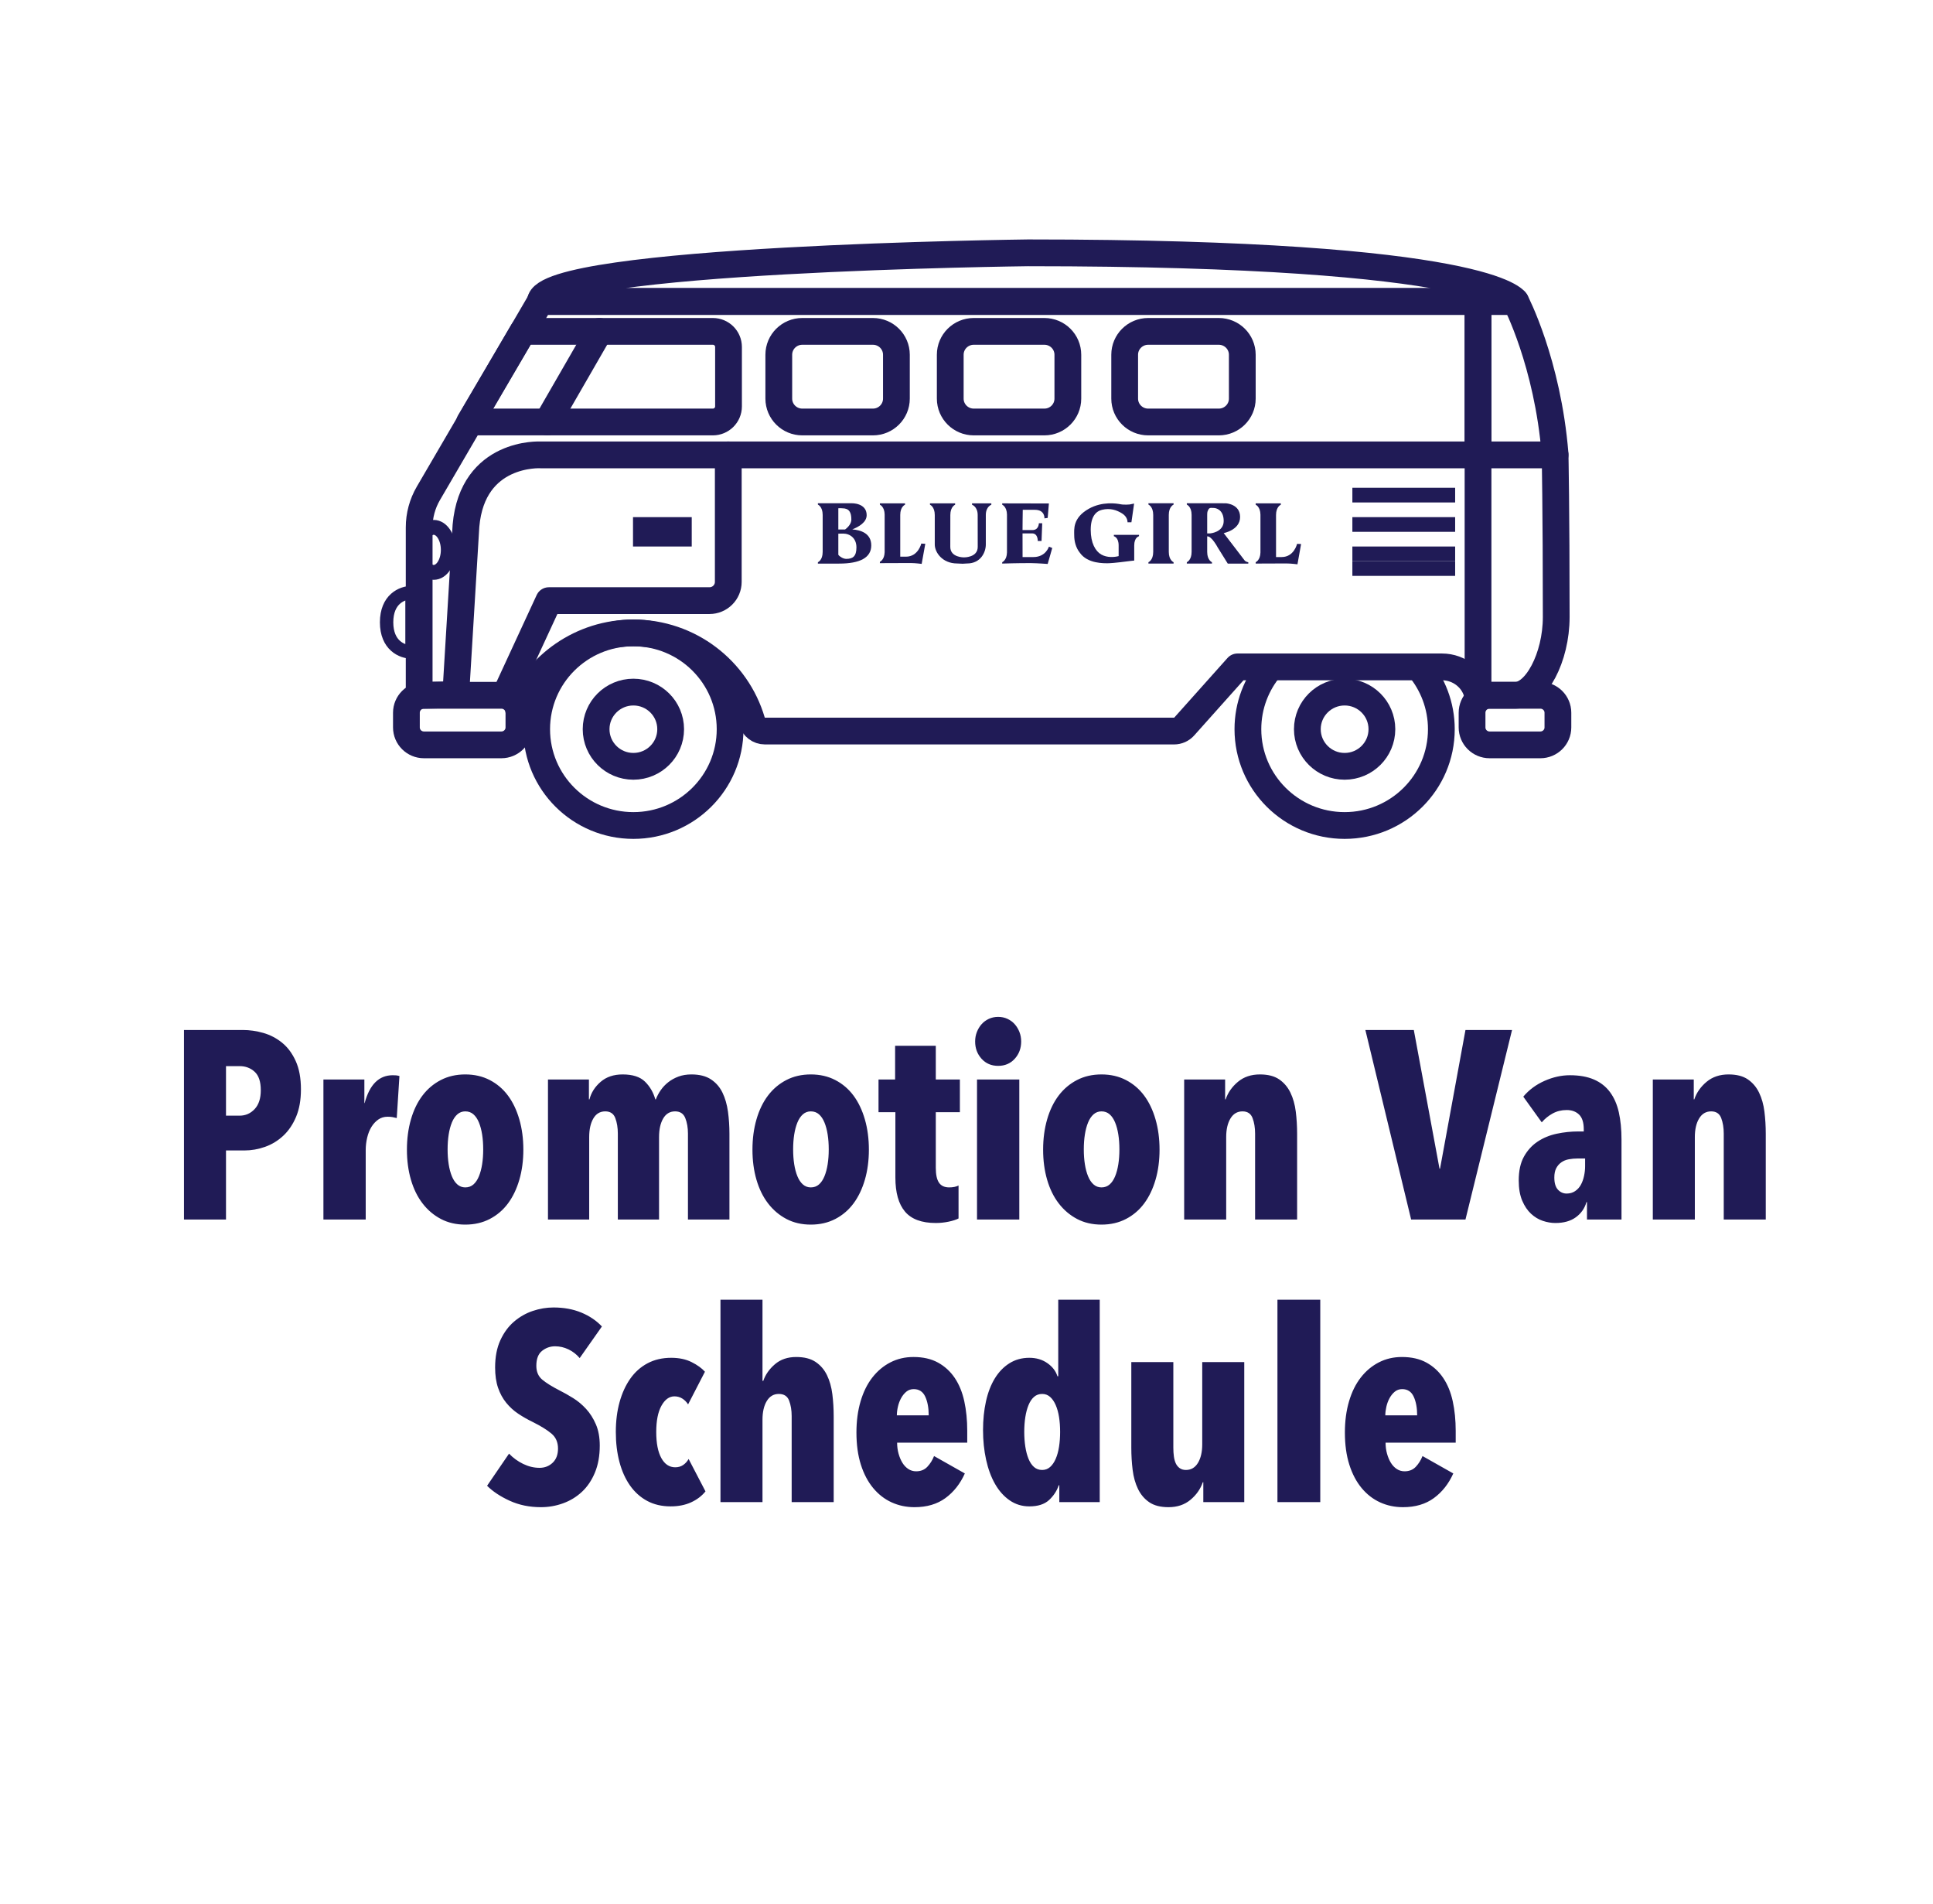 <?xml version="1.0" encoding="UTF-8"?>
<svg width="130px" height="128px" viewBox="0 0 130 128" version="1.1" xmlns="http://www.w3.org/2000/svg" xmlns:xlink="http://www.w3.org/1999/xlink">
    <title>Artboard Copy 3</title>
    <g id="Artboard-Copy-3" stroke="none" stroke-width="1" fill="none" fill-rule="evenodd">
        <g id="btn_van" transform="translate(7, 17)">
            <path d="M8.199,65 L8.199,60.356 L9.441,60.356 C9.909,60.356 10.371,60.275 10.827,60.113 C11.283,59.951 11.691,59.702 12.051,59.366 C12.411,59.03 12.699,58.604 12.915,58.088 C13.131,57.572 13.239,56.96 13.239,56.252 C13.239,55.496 13.122,54.86 12.888,54.344 C12.654,53.828 12.348,53.417 11.97,53.111 C11.592,52.805 11.172,52.586 10.71,52.454 C10.248,52.322 9.789,52.256 9.333,52.256 L9.333,52.256 L5.373,52.256 L5.373,65 L8.199,65 Z M9.117,58.016 L8.199,58.016 L8.199,54.686 L9.117,54.686 C9.513,54.686 9.849,54.812 10.125,55.064 C10.401,55.316 10.539,55.73 10.539,56.306 C10.539,56.858 10.401,57.281 10.125,57.575 C9.849,57.869 9.513,58.016 9.117,58.016 L9.117,58.016 Z M17.595,65 L17.595,60.338 C17.595,60.05 17.628,59.768 17.694,59.492 C17.76,59.216 17.856,58.976 17.982,58.772 C18.108,58.568 18.261,58.403 18.441,58.277 C18.621,58.151 18.831,58.088 19.071,58.088 C19.203,58.088 19.314,58.097 19.404,58.115 C19.494,58.133 19.587,58.154 19.683,58.178 L19.683,58.178 L19.863,55.352 C19.779,55.328 19.707,55.313 19.647,55.307 C19.587,55.301 19.509,55.298 19.413,55.298 C18.489,55.298 17.859,55.922 17.523,57.17 L17.523,57.17 L17.505,57.17 L17.505,55.586 L14.751,55.586 L14.751,65 L17.595,65 Z M24.291,65.342 C24.903,65.342 25.452,65.216 25.938,64.964 C26.424,64.712 26.832,64.364 27.162,63.92 C27.492,63.476 27.747,62.945 27.927,62.327 C28.107,61.709 28.197,61.034 28.197,60.302 C28.197,59.57 28.107,58.892 27.927,58.268 C27.747,57.644 27.492,57.11 27.162,56.666 C26.832,56.222 26.424,55.874 25.938,55.622 C25.452,55.37 24.903,55.244 24.291,55.244 C23.679,55.244 23.13,55.37 22.644,55.622 C22.158,55.874 21.747,56.222 21.411,56.666 C21.075,57.11 20.817,57.644 20.637,58.268 C20.457,58.892 20.367,59.57 20.367,60.302 C20.367,61.034 20.457,61.709 20.637,62.327 C20.817,62.945 21.078,63.476 21.42,63.92 C21.762,64.364 22.173,64.712 22.653,64.964 C23.133,65.216 23.679,65.342 24.291,65.342 Z M24.291,62.84 C24.087,62.84 23.91,62.774 23.76,62.642 C23.61,62.51 23.487,62.327 23.391,62.093 C23.295,61.859 23.223,61.589 23.175,61.283 C23.127,60.977 23.103,60.644 23.103,60.284 C23.103,59.924 23.127,59.591 23.175,59.285 C23.223,58.979 23.295,58.709 23.391,58.475 C23.487,58.241 23.61,58.058 23.76,57.926 C23.91,57.794 24.087,57.728 24.291,57.728 C24.507,57.728 24.69,57.794 24.84,57.926 C24.99,58.058 25.113,58.241 25.209,58.475 C25.305,58.709 25.377,58.979 25.425,59.285 C25.473,59.591 25.497,59.924 25.497,60.284 C25.497,60.644 25.473,60.977 25.425,61.283 C25.377,61.589 25.305,61.859 25.209,62.093 C25.113,62.327 24.99,62.51 24.84,62.642 C24.69,62.774 24.507,62.84 24.291,62.84 Z M32.625,65 L32.625,59.456 C32.625,58.94 32.718,58.523 32.904,58.205 C33.09,57.887 33.357,57.728 33.705,57.728 C34.041,57.728 34.266,57.878 34.38,58.178 C34.494,58.478 34.551,58.826 34.551,59.222 L34.551,59.222 L34.551,65 L37.323,65 L37.323,59.456 C37.323,58.94 37.416,58.523 37.602,58.205 C37.788,57.887 38.055,57.728 38.403,57.728 C38.739,57.728 38.967,57.878 39.087,58.178 C39.207,58.478 39.267,58.826 39.267,59.222 L39.267,59.222 L39.267,65 L42.057,65 L42.057,59.24 C42.057,58.724 42.024,58.226 41.958,57.746 C41.892,57.266 41.769,56.84 41.589,56.468 C41.409,56.096 41.151,55.799 40.815,55.577 C40.479,55.355 40.041,55.244 39.501,55.244 C39.177,55.244 38.886,55.292 38.628,55.388 C38.37,55.484 38.142,55.61 37.944,55.766 C37.746,55.922 37.578,56.099 37.44,56.297 C37.302,56.495 37.191,56.702 37.107,56.918 L37.107,56.918 L37.071,56.918 C36.939,56.45 36.708,56.054 36.378,55.73 C36.048,55.406 35.547,55.244 34.875,55.244 C34.275,55.244 33.783,55.409 33.399,55.739 C33.015,56.069 32.763,56.462 32.643,56.918 L32.643,56.918 L32.607,56.918 L32.607,55.586 L29.853,55.586 L29.853,65 L32.625,65 Z M47.529,65.342 C48.141,65.342 48.69,65.216 49.176,64.964 C49.662,64.712 50.07,64.364 50.4,63.92 C50.73,63.476 50.985,62.945 51.165,62.327 C51.345,61.709 51.435,61.034 51.435,60.302 C51.435,59.57 51.345,58.892 51.165,58.268 C50.985,57.644 50.73,57.11 50.4,56.666 C50.07,56.222 49.662,55.874 49.176,55.622 C48.69,55.37 48.141,55.244 47.529,55.244 C46.917,55.244 46.368,55.37 45.882,55.622 C45.396,55.874 44.985,56.222 44.649,56.666 C44.313,57.11 44.055,57.644 43.875,58.268 C43.695,58.892 43.605,59.57 43.605,60.302 C43.605,61.034 43.695,61.709 43.875,62.327 C44.055,62.945 44.316,63.476 44.658,63.92 C45,64.364 45.411,64.712 45.891,64.964 C46.371,65.216 46.917,65.342 47.529,65.342 Z M47.529,62.84 C47.325,62.84 47.148,62.774 46.998,62.642 C46.848,62.51 46.725,62.327 46.629,62.093 C46.533,61.859 46.461,61.589 46.413,61.283 C46.365,60.977 46.341,60.644 46.341,60.284 C46.341,59.924 46.365,59.591 46.413,59.285 C46.461,58.979 46.533,58.709 46.629,58.475 C46.725,58.241 46.848,58.058 46.998,57.926 C47.148,57.794 47.325,57.728 47.529,57.728 C47.745,57.728 47.928,57.794 48.078,57.926 C48.228,58.058 48.351,58.241 48.447,58.475 C48.543,58.709 48.615,58.979 48.663,59.285 C48.711,59.591 48.735,59.924 48.735,60.284 C48.735,60.644 48.711,60.977 48.663,61.283 C48.615,61.589 48.543,61.859 48.447,62.093 C48.351,62.327 48.228,62.51 48.078,62.642 C47.928,62.774 47.745,62.84 47.529,62.84 Z M55.935,65.234 C56.223,65.234 56.511,65.204 56.799,65.144 C57.087,65.084 57.309,65.012 57.465,64.928 L57.465,64.928 L57.465,62.714 C57.297,62.798 57.087,62.84 56.835,62.84 C56.523,62.84 56.295,62.735 56.151,62.525 C56.007,62.315 55.935,61.982 55.935,61.526 L55.935,61.526 L55.935,57.782 L57.555,57.782 L57.555,55.586 L55.935,55.586 L55.935,53.318 L53.199,53.318 L53.199,55.586 L52.083,55.586 L52.083,57.782 L53.217,57.782 L53.217,62.174 C53.217,63.194 53.433,63.959 53.865,64.469 C54.297,64.979 54.987,65.234 55.935,65.234 Z M60.129,54.668 C60.585,54.668 60.957,54.509 61.245,54.191 C61.533,53.873 61.677,53.486 61.677,53.03 C61.677,52.802 61.638,52.589 61.56,52.391 C61.482,52.193 61.377,52.019 61.245,51.869 C61.113,51.719 60.951,51.599 60.759,51.509 C60.567,51.419 60.357,51.374 60.129,51.374 C59.901,51.374 59.691,51.419 59.499,51.509 C59.307,51.599 59.145,51.719 59.013,51.869 C58.881,52.019 58.776,52.193 58.698,52.391 C58.62,52.589 58.581,52.802 58.581,53.03 C58.581,53.486 58.725,53.873 59.013,54.191 C59.301,54.509 59.673,54.668 60.129,54.668 Z M61.551,65 L61.551,55.586 L58.707,55.586 L58.707,65 L61.551,65 Z M67.077,65.342 C67.689,65.342 68.238,65.216 68.724,64.964 C69.21,64.712 69.618,64.364 69.948,63.92 C70.278,63.476 70.533,62.945 70.713,62.327 C70.893,61.709 70.983,61.034 70.983,60.302 C70.983,59.57 70.893,58.892 70.713,58.268 C70.533,57.644 70.278,57.11 69.948,56.666 C69.618,56.222 69.21,55.874 68.724,55.622 C68.238,55.37 67.689,55.244 67.077,55.244 C66.465,55.244 65.916,55.37 65.43,55.622 C64.944,55.874 64.533,56.222 64.197,56.666 C63.861,57.11 63.603,57.644 63.423,58.268 C63.243,58.892 63.153,59.57 63.153,60.302 C63.153,61.034 63.243,61.709 63.423,62.327 C63.603,62.945 63.864,63.476 64.206,63.92 C64.548,64.364 64.959,64.712 65.439,64.964 C65.919,65.216 66.465,65.342 67.077,65.342 Z M67.077,62.84 C66.873,62.84 66.696,62.774 66.546,62.642 C66.396,62.51 66.273,62.327 66.177,62.093 C66.081,61.859 66.009,61.589 65.961,61.283 C65.913,60.977 65.889,60.644 65.889,60.284 C65.889,59.924 65.913,59.591 65.961,59.285 C66.009,58.979 66.081,58.709 66.177,58.475 C66.273,58.241 66.396,58.058 66.546,57.926 C66.696,57.794 66.873,57.728 67.077,57.728 C67.293,57.728 67.476,57.794 67.626,57.926 C67.776,58.058 67.899,58.241 67.995,58.475 C68.091,58.709 68.163,58.979 68.211,59.285 C68.259,59.591 68.283,59.924 68.283,60.284 C68.283,60.644 68.259,60.977 68.211,61.283 C68.163,61.589 68.091,61.859 67.995,62.093 C67.899,62.327 67.776,62.51 67.626,62.642 C67.476,62.774 67.293,62.84 67.077,62.84 Z M75.465,65 L75.465,59.456 C75.465,58.94 75.561,58.523 75.753,58.205 C75.945,57.887 76.215,57.728 76.563,57.728 C76.899,57.728 77.124,57.878 77.238,58.178 C77.352,58.478 77.409,58.826 77.409,59.222 L77.409,59.222 L77.409,65 L80.235,65 L80.235,59.24 C80.235,58.724 80.205,58.226 80.145,57.746 C80.085,57.266 79.965,56.84 79.785,56.468 C79.605,56.096 79.353,55.799 79.029,55.577 C78.705,55.355 78.273,55.244 77.733,55.244 C77.145,55.244 76.653,55.409 76.257,55.739 C75.861,56.069 75.585,56.462 75.429,56.918 L75.429,56.918 L75.393,56.918 L75.393,55.586 L72.639,55.586 L72.639,65 L75.465,65 Z M91.557,65 L94.689,52.256 L91.557,52.256 L89.847,61.58 L89.811,61.58 L88.083,52.256 L84.825,52.256 L87.903,65 L91.557,65 Z M97.605,65.234 C98.169,65.234 98.628,65.105 98.982,64.847 C99.336,64.589 99.573,64.25 99.693,63.83 L99.693,63.83 L99.729,63.83 L99.729,65 L102.051,65 L102.051,59.636 C102.051,58.94 101.991,58.325 101.871,57.791 C101.751,57.257 101.553,56.804 101.277,56.432 C101.001,56.06 100.641,55.778 100.197,55.586 C99.753,55.394 99.213,55.298 98.577,55.298 C98.013,55.298 97.446,55.424 96.876,55.676 C96.306,55.928 95.829,56.282 95.445,56.738 L95.445,56.738 L96.687,58.466 C96.891,58.226 97.134,58.028 97.416,57.872 C97.698,57.716 98.013,57.638 98.361,57.638 C98.709,57.638 98.988,57.74 99.198,57.944 C99.408,58.148 99.513,58.478 99.513,58.934 L99.513,58.934 L99.513,59.078 L99.153,59.078 C98.661,59.078 98.175,59.129 97.695,59.231 C97.215,59.333 96.786,59.51 96.408,59.762 C96.03,60.014 95.724,60.35 95.49,60.77 C95.256,61.19 95.139,61.724 95.139,62.372 C95.139,62.912 95.217,63.365 95.373,63.731 C95.529,64.097 95.727,64.391 95.967,64.613 C96.207,64.835 96.471,64.994 96.759,65.09 C97.047,65.186 97.329,65.234 97.605,65.234 Z M98.361,63.254 C98.133,63.254 97.938,63.167 97.776,62.993 C97.614,62.819 97.533,62.546 97.533,62.174 C97.533,61.922 97.575,61.715 97.659,61.553 C97.743,61.391 97.857,61.259 98.001,61.157 C98.145,61.055 98.313,60.986 98.505,60.95 C98.697,60.914 98.895,60.896 99.099,60.896 L99.099,60.896 L99.603,60.896 L99.603,61.418 C99.603,61.634 99.579,61.853 99.531,62.075 C99.483,62.297 99.411,62.495 99.315,62.669 C99.219,62.843 99.09,62.984 98.928,63.092 C98.766,63.2 98.577,63.254 98.361,63.254 Z M106.983,65 L106.983,59.456 C106.983,58.94 107.079,58.523 107.271,58.205 C107.463,57.887 107.733,57.728 108.081,57.728 C108.417,57.728 108.642,57.878 108.756,58.178 C108.87,58.478 108.927,58.826 108.927,59.222 L108.927,59.222 L108.927,65 L111.753,65 L111.753,59.24 C111.753,58.724 111.723,58.226 111.663,57.746 C111.603,57.266 111.483,56.84 111.303,56.468 C111.123,56.096 110.871,55.799 110.547,55.577 C110.223,55.355 109.791,55.244 109.251,55.244 C108.663,55.244 108.171,55.409 107.775,55.739 C107.379,56.069 107.103,56.462 106.947,56.918 L106.947,56.918 L106.911,56.918 L106.911,55.586 L104.157,55.586 L104.157,65 L106.983,65 Z M29.376,84.342 C29.892,84.342 30.39,84.255 30.87,84.081 C31.35,83.907 31.773,83.649 32.139,83.307 C32.505,82.965 32.796,82.533 33.012,82.011 C33.228,81.489 33.336,80.886 33.336,80.202 C33.336,79.65 33.249,79.173 33.075,78.771 C32.901,78.369 32.682,78.024 32.418,77.736 C32.154,77.448 31.863,77.205 31.545,77.007 C31.227,76.809 30.924,76.638 30.636,76.494 C30.12,76.23 29.73,75.987 29.466,75.765 C29.202,75.543 29.07,75.234 29.07,74.838 C29.07,74.37 29.199,74.034 29.457,73.83 C29.715,73.626 30.006,73.524 30.33,73.524 C30.642,73.524 30.942,73.593 31.23,73.731 C31.518,73.869 31.77,74.064 31.986,74.316 L31.986,74.316 L33.48,72.192 C33.108,71.796 32.646,71.484 32.094,71.256 C31.542,71.028 30.918,70.914 30.222,70.914 C29.754,70.914 29.289,70.992 28.827,71.148 C28.365,71.304 27.945,71.544 27.567,71.868 C27.189,72.192 26.883,72.609 26.649,73.119 C26.415,73.629 26.298,74.238 26.298,74.946 C26.298,75.474 26.364,75.93 26.496,76.314 C26.628,76.698 26.811,77.034 27.045,77.322 C27.279,77.61 27.549,77.856 27.855,78.06 C28.161,78.264 28.488,78.45 28.836,78.618 C29.388,78.894 29.808,79.155 30.096,79.401 C30.384,79.647 30.528,79.98 30.528,80.4 C30.528,80.808 30.408,81.126 30.168,81.354 C29.928,81.582 29.634,81.696 29.286,81.696 C28.914,81.696 28.548,81.609 28.188,81.435 C27.828,81.261 27.51,81.03 27.234,80.742 L27.234,80.742 L25.758,82.902 C26.142,83.286 26.649,83.622 27.279,83.91 C27.909,84.198 28.608,84.342 29.376,84.342 Z M38.106,84.288 C38.622,84.288 39.078,84.198 39.474,84.018 C39.87,83.838 40.194,83.592 40.446,83.28 L40.446,83.28 L39.312,81.102 C39.216,81.27 39.093,81.405 38.943,81.507 C38.793,81.609 38.616,81.66 38.412,81.66 C38.016,81.66 37.704,81.453 37.476,81.039 C37.248,80.625 37.134,80.04 37.134,79.284 C37.134,78.528 37.251,77.94 37.485,77.52 C37.719,77.1 38.01,76.89 38.358,76.89 C38.55,76.89 38.724,76.938 38.88,77.034 C39.036,77.13 39.168,77.262 39.276,77.43 L39.276,77.43 L40.41,75.234 C40.194,74.994 39.894,74.778 39.51,74.586 C39.126,74.394 38.67,74.298 38.142,74.298 C37.542,74.298 37.011,74.421 36.549,74.667 C36.087,74.913 35.7,75.258 35.388,75.702 C35.076,76.146 34.836,76.671 34.668,77.277 C34.5,77.883 34.416,78.552 34.416,79.284 C34.416,80.016 34.497,80.688 34.659,81.3 C34.821,81.912 35.058,82.44 35.37,82.884 C35.682,83.328 36.066,83.673 36.522,83.919 C36.978,84.165 37.506,84.288 38.106,84.288 Z M44.28,84 L44.28,78.456 C44.28,77.94 44.376,77.523 44.568,77.205 C44.76,76.887 45.03,76.728 45.378,76.728 C45.726,76.728 45.957,76.878 46.071,77.178 C46.185,77.478 46.242,77.826 46.242,78.222 L46.242,78.222 L46.242,84 L49.068,84 L49.068,78.24 C49.068,77.724 49.038,77.226 48.978,76.746 C48.918,76.266 48.798,75.84 48.618,75.468 C48.438,75.096 48.183,74.799 47.853,74.577 C47.523,74.355 47.088,74.244 46.548,74.244 C45.972,74.244 45.495,74.406 45.117,74.73 C44.739,75.054 44.478,75.426 44.334,75.846 L44.334,75.846 L44.28,75.846 L44.28,70.392 L41.454,70.392 L41.454,84 L44.28,84 Z M54.504,84.342 C55.332,84.342 56.025,84.138 56.583,83.73 C57.141,83.322 57.576,82.77 57.888,82.074 L57.888,82.074 L55.818,80.904 C55.71,81.18 55.56,81.42 55.368,81.624 C55.176,81.828 54.924,81.93 54.612,81.93 C54.42,81.93 54.246,81.879 54.09,81.777 C53.934,81.675 53.802,81.537 53.694,81.363 C53.586,81.189 53.499,80.985 53.433,80.751 C53.367,80.517 53.334,80.268 53.334,80.004 L53.334,80.004 L58.05,80.004 L58.05,79.212 C58.05,78.492 57.984,77.829 57.852,77.223 C57.72,76.617 57.507,76.095 57.213,75.657 C56.919,75.219 56.544,74.874 56.088,74.622 C55.632,74.37 55.08,74.244 54.432,74.244 C53.868,74.244 53.352,74.364 52.884,74.604 C52.416,74.844 52.011,75.183 51.669,75.621 C51.327,76.059 51.063,76.593 50.877,77.223 C50.691,77.853 50.598,78.552 50.598,79.32 C50.598,80.136 50.697,80.856 50.895,81.48 C51.093,82.104 51.369,82.629 51.723,83.055 C52.077,83.481 52.491,83.802 52.965,84.018 C53.439,84.234 53.952,84.342 54.504,84.342 Z M55.458,78.168 L53.316,78.168 C53.316,77.988 53.34,77.793 53.388,77.583 C53.436,77.373 53.508,77.181 53.604,77.007 C53.7,76.833 53.817,76.689 53.955,76.575 C54.093,76.461 54.258,76.404 54.45,76.404 C54.81,76.404 55.068,76.572 55.224,76.908 C55.38,77.244 55.458,77.664 55.458,78.168 L55.458,78.168 Z M62.226,84.288 C62.802,84.288 63.243,84.147 63.549,83.865 C63.855,83.583 64.074,83.25 64.206,82.866 L64.206,82.866 L64.242,82.866 L64.242,84 L66.96,84 L66.96,70.392 L64.17,70.392 L64.17,75.54 L64.116,75.54 C64.008,75.192 63.783,74.898 63.441,74.658 C63.099,74.418 62.694,74.298 62.226,74.298 C61.722,74.298 61.275,74.421 60.885,74.667 C60.495,74.913 60.168,75.252 59.904,75.684 C59.64,76.116 59.442,76.629 59.31,77.223 C59.178,77.817 59.112,78.462 59.112,79.158 C59.112,79.866 59.181,80.532 59.319,81.156 C59.457,81.78 59.658,82.323 59.922,82.785 C60.186,83.247 60.513,83.613 60.903,83.883 C61.293,84.153 61.734,84.288 62.226,84.288 Z M63.09,81.84 C62.874,81.84 62.691,81.774 62.541,81.642 C62.391,81.51 62.268,81.327 62.172,81.093 C62.076,80.859 62.004,80.586 61.956,80.274 C61.908,79.962 61.884,79.632 61.884,79.284 C61.884,78.924 61.908,78.591 61.956,78.285 C62.004,77.979 62.076,77.709 62.172,77.475 C62.268,77.241 62.391,77.058 62.541,76.926 C62.691,76.794 62.874,76.728 63.09,76.728 C63.294,76.728 63.471,76.794 63.621,76.926 C63.771,77.058 63.897,77.241 63.999,77.475 C64.101,77.709 64.176,77.979 64.224,78.285 C64.272,78.591 64.296,78.924 64.296,79.284 C64.296,79.632 64.272,79.962 64.224,80.274 C64.176,80.586 64.101,80.859 63.999,81.093 C63.897,81.327 63.771,81.51 63.621,81.642 C63.471,81.774 63.294,81.84 63.09,81.84 Z M71.586,84.342 C72.174,84.342 72.666,84.177 73.062,83.847 C73.458,83.517 73.734,83.124 73.89,82.668 L73.89,82.668 L73.926,82.668 L73.926,84 L76.68,84 L76.68,74.586 L73.854,74.586 L73.854,80.112 C73.854,80.628 73.758,81.045 73.566,81.363 C73.374,81.681 73.104,81.84 72.756,81.84 C72.588,81.84 72.447,81.798 72.333,81.714 C72.219,81.63 72.132,81.522 72.072,81.39 C72.012,81.258 71.97,81.102 71.946,80.922 C71.922,80.742 71.91,80.55 71.91,80.346 L71.91,80.346 L71.91,74.586 L69.084,74.586 L69.084,80.346 C69.084,80.862 69.114,81.36 69.174,81.84 C69.234,82.32 69.354,82.746 69.534,83.118 C69.714,83.49 69.966,83.787 70.29,84.009 C70.614,84.231 71.046,84.342 71.586,84.342 Z M81.792,84 L81.792,70.392 L78.912,70.392 L78.912,84 L81.792,84 Z M87.354,84.342 C88.182,84.342 88.875,84.138 89.433,83.73 C89.991,83.322 90.426,82.77 90.738,82.074 L90.738,82.074 L88.668,80.904 C88.56,81.18 88.41,81.42 88.218,81.624 C88.026,81.828 87.774,81.93 87.462,81.93 C87.27,81.93 87.096,81.879 86.94,81.777 C86.784,81.675 86.652,81.537 86.544,81.363 C86.436,81.189 86.349,80.985 86.283,80.751 C86.217,80.517 86.184,80.268 86.184,80.004 L86.184,80.004 L90.9,80.004 L90.9,79.212 C90.9,78.492 90.834,77.829 90.702,77.223 C90.57,76.617 90.357,76.095 90.063,75.657 C89.769,75.219 89.394,74.874 88.938,74.622 C88.482,74.37 87.93,74.244 87.282,74.244 C86.718,74.244 86.202,74.364 85.734,74.604 C85.266,74.844 84.861,75.183 84.519,75.621 C84.177,76.059 83.913,76.593 83.727,77.223 C83.541,77.853 83.448,78.552 83.448,79.32 C83.448,80.136 83.547,80.856 83.745,81.48 C83.943,82.104 84.219,82.629 84.573,83.055 C84.927,83.481 85.341,83.802 85.815,84.018 C86.289,84.234 86.802,84.342 87.354,84.342 Z M88.308,78.168 L86.166,78.168 C86.166,77.988 86.19,77.793 86.238,77.583 C86.286,77.373 86.358,77.181 86.454,77.007 C86.55,76.833 86.667,76.689 86.805,76.575 C86.943,76.461 87.108,76.404 87.3,76.404 C87.66,76.404 87.918,76.572 88.074,76.908 C88.23,77.244 88.308,77.664 88.308,78.168 L88.308,78.168 Z" id="PromotionVanSchedule" fill="#201B56" fill-rule="nonzero"></path>
            <g id="van" transform="translate(19, 0)">
                <polygon id="Fill-1" fill="#201B56" points="16.572 19.747 20.521 19.747 20.521 17.772 16.572 17.772"></polygon>
                <polygon id="Fill-2" fill="#201B56" points="64.951 16.785 71.863 16.785 71.863 15.797 64.951 15.797"></polygon>
                <polygon id="Fill-3" fill="#201B56" points="64.951 18.759 71.863 18.759 71.863 17.772 64.951 17.772"></polygon>
                <polygon id="Fill-4" fill="#201B56" points="64.951 20.734 71.863 20.734 71.863 19.747 64.951 19.747"></polygon>
                <polygon id="Fill-5" fill="#201B56" points="64.951 21.722 71.863 21.722 71.863 20.734 64.951 20.734"></polygon>
                <g id="Group-60">
                    <path d="M10.341,3.271 L75.93,3.271 C75.93,3.271 74.287,0 43.136,0 C43.136,0 10.468,0.377 10.341,3.271 Z" id="Stroke-6" stroke="#201B56" stroke-width="1.8" stroke-linecap="round" stroke-linejoin="round"></path>
                    <path d="M2.19,29.76 L2.19,18.46 C2.19,17.657 2.404,16.868 2.809,16.174 L10.341,3.27 L73.402,3.27 L73.402,13.586 L10.341,13.586 C10.341,13.586 5.781,13.334 5.338,18.35 L4.65,29.705 L2.19,29.76 Z" id="Stroke-8" stroke="#201B56" stroke-width="1.8" stroke-linecap="round" stroke-linejoin="round"></path>
                    <path d="M7.72,33.084 L2.511,33.084 C1.86,33.084 1.332,32.559 1.332,31.911 L1.332,30.924 C1.332,30.276 1.86,29.751 2.511,29.751 L7.72,29.751 C8.37,29.751 8.899,30.276 8.899,30.924 L8.899,31.911 C8.899,32.559 8.37,33.084 7.72,33.084 Z" id="Stroke-10" stroke="#201B56" stroke-width="1.8" stroke-linecap="round" stroke-linejoin="round"></path>
                    <path d="M77.595,33.084 L74.179,33.084 C73.527,33.084 73,32.559 73,31.911 L73,30.924 C73,30.276 73.527,29.751 74.179,29.751 L77.595,29.751 C78.246,29.751 78.774,30.276 78.774,30.924 L78.774,31.911 C78.774,32.559 78.246,33.084 77.595,33.084 Z" id="Stroke-12" stroke="#201B56" stroke-width="1.8" stroke-linecap="round" stroke-linejoin="round"></path>
                    <path d="M22.979,13.586 L22.979,22.127 C22.979,22.823 22.412,23.387 21.713,23.387 L10.91,23.387 L7.968,29.751" id="Stroke-14" stroke="#201B56" stroke-width="1.8" stroke-linecap="round" stroke-linejoin="round"></path>
                    <path d="M1.712,26.843 C1.021,26.843 0,26.389 0,24.843 C0,23.298 1.021,22.843 1.712,22.843 L1.712,26.843 Z" id="Stroke-16" stroke="#201B56" stroke-width="0.9" stroke-linecap="round" stroke-linejoin="round"></path>
                    <path d="M9.167,5.282 L21.942,5.282 C22.523,5.282 22.995,5.751 22.995,6.33 L22.995,10.326 C22.995,10.905 22.523,11.374 21.942,11.374 L5.585,11.374 L9.167,5.282 Z" id="Stroke-18" stroke="#201B56" stroke-width="1.8" stroke-linecap="round" stroke-linejoin="round"></path>
                    <line x1="14.313" y1="5.282" x2="10.802" y2="11.374" id="Stroke-20" stroke="#201B56" stroke-width="1.8" stroke-linecap="round" stroke-linejoin="round"></line>
                    <path d="M32.708,11.374 L27.955,11.374 C27.083,11.374 26.376,10.67 26.376,9.803 L26.376,6.853 C26.376,5.985 27.083,5.282 27.955,5.282 L32.708,5.282 C33.579,5.282 34.286,5.985 34.286,6.853 L34.286,9.803 C34.286,10.67 33.579,11.374 32.708,11.374 Z" id="Stroke-22" stroke="#201B56" stroke-width="1.8" stroke-linecap="round" stroke-linejoin="round"></path>
                    <path d="M44.238,11.374 L39.486,11.374 C38.614,11.374 37.907,10.67 37.907,9.803 L37.907,6.853 C37.907,5.985 38.614,5.282 39.486,5.282 L44.238,5.282 C45.11,5.282 45.816,5.985 45.816,6.853 L45.816,9.803 C45.816,10.67 45.11,11.374 44.238,11.374 Z" id="Stroke-24" stroke="#201B56" stroke-width="1.8" stroke-linecap="round" stroke-linejoin="round"></path>
                    <path d="M55.969,11.374 L51.217,11.374 C50.345,11.374 49.638,10.67 49.638,9.803 L49.638,6.853 C49.638,5.985 50.345,5.282 51.217,5.282 L55.969,5.282 C56.841,5.282 57.548,5.985 57.548,6.853 L57.548,9.803 C57.548,10.67 56.841,11.374 55.969,11.374 Z" id="Stroke-26" stroke="#201B56" stroke-width="1.8" stroke-linecap="round" stroke-linejoin="round"></path>
                    <path d="M75.93,3.271 C75.93,3.271 78.078,7.359 78.583,13.523 C78.583,13.523 78.661,17.201 78.661,24.479 C78.661,27.235 77.288,29.749 75.93,29.749 L73.564,29.749 L73.402,29.897 L73.402,3.271 L75.93,3.271 Z" id="Stroke-28" stroke="#201B56" stroke-width="1.8" stroke-linecap="round" stroke-linejoin="round"></path>
                    <line x1="73.402" y1="13.586" x2="78.583" y2="13.586" id="Stroke-30" stroke="#201B56" stroke-width="1.8" stroke-linecap="round" stroke-linejoin="round"></line>
                    <path d="M23.102,32.031 C23.102,28.455 20.189,25.556 16.597,25.556 C13.004,25.556 10.092,28.455 10.092,32.031 C10.092,35.607 13.004,38.506 16.597,38.506 C20.189,38.506 23.102,35.607 23.102,32.031 Z" id="Stroke-32" stroke="#201B56" stroke-width="1.8" stroke-linecap="round" stroke-linejoin="round"></path>
                    <path d="M19.104,32.031 C19.104,33.409 17.982,34.527 16.597,34.527 C15.212,34.527 14.09,33.409 14.09,32.031 C14.09,30.653 15.212,29.536 16.597,29.536 C17.982,29.536 19.104,30.653 19.104,32.031 Z" id="Stroke-34" stroke="#201B56" stroke-width="1.8" stroke-linecap="round" stroke-linejoin="round"></path>
                    <path d="M59.472,27.84 C58.507,28.97 57.925,30.433 57.925,32.031 C57.925,35.607 60.838,38.506 64.43,38.506 C68.023,38.506 70.935,35.607 70.935,32.031 C70.935,30.433 70.353,28.97 69.389,27.84" id="Stroke-36" stroke="#201B56" stroke-width="1.8" stroke-linecap="round" stroke-linejoin="round"></path>
                    <path d="M66.937,32.031 C66.937,33.409 65.815,34.527 64.43,34.527 C63.046,34.527 61.923,33.409 61.923,32.031 C61.923,30.653 63.046,29.536 64.43,29.536 C65.815,29.536 66.937,30.653 66.937,32.031 Z" id="Stroke-38" stroke="#201B56" stroke-width="1.8" stroke-linecap="round" stroke-linejoin="round"></path>
                    <path d="M8.885,30.752 C10.109,27.707 13.1,25.556 16.597,25.556 C20.371,25.556 23.556,28.062 24.566,31.493 C24.681,31.884 25.035,32.156 25.444,32.156 L52.96,32.156 C53.222,32.156 53.472,32.044 53.645,31.849 L57.226,27.841 L70.977,27.841 C72.164,27.841 73.201,28.682 73.394,29.848 C73.397,29.864 73.4,29.881 73.402,29.897" id="Stroke-40" stroke="#201B56" stroke-width="1.8" stroke-linecap="round" stroke-linejoin="round"></path>
                    <path d="M4.149,19.974 C4.149,20.809 3.71,21.487 3.17,21.487 C2.629,21.487 2.19,20.809 2.19,19.974 C2.19,19.138 2.629,18.46 3.17,18.46 C3.71,18.46 4.149,19.138 4.149,19.974 Z" id="Stroke-42" stroke="#201B56" stroke-linecap="round" stroke-linejoin="round"></path>
                    <path d="M30.911,20.579 C30.728,20.579 30.474,20.438 30.38,20.302 L30.38,18.884 C30.456,18.878 30.521,18.878 30.7,18.878 C31.174,18.878 31.598,19.195 31.598,19.806 C31.598,20.406 31.358,20.579 30.911,20.579 L30.911,20.579 Z M30.38,17.174 C30.465,17.163 30.576,17.177 30.644,17.177 C31.11,17.177 31.256,17.447 31.256,17.939 C31.256,18.199 31.05,18.444 30.833,18.603 L30.38,18.603 L30.38,17.174 Z M31.318,18.597 C31.763,18.422 32.286,18.116 32.286,17.638 C32.286,16.807 31.276,16.838 31.276,16.838 L29.004,16.838 L29.007,16.931 C29.007,16.931 29.327,17.059 29.327,17.621 L29.327,20.112 C29.327,20.674 29.007,20.803 29.007,20.803 L29.004,20.896 L30.428,20.896 C31.83,20.896 32.595,20.504 32.595,19.674 C32.595,18.848 31.871,18.638 31.318,18.597 L31.318,18.597 Z" id="Fill-44" fill="#201B56"></path>
                    <path d="M60.197,20.456 L59.817,20.456 L59.817,17.628 C59.817,17.067 60.138,16.938 60.138,16.938 L60.141,16.846 L58.447,16.846 L58.449,16.938 C58.449,16.938 58.759,17.064 58.769,17.604 L58.769,17.604 L58.769,20.141 L58.769,20.153 C58.753,20.678 58.449,20.801 58.449,20.801 L58.447,20.894 C58.447,20.894 60.178,20.886 60.504,20.886 C60.831,20.886 61.258,20.944 61.258,20.944 L61.502,19.58 L61.232,19.569 C61.232,19.569 61.029,20.456 60.197,20.456" id="Fill-46" fill="#201B56"></path>
                    <path d="M34.924,20.431 L34.544,20.431 L34.544,17.623 C34.544,17.065 34.865,16.937 34.865,16.937 L34.868,16.845 L33.173,16.845 L33.176,16.937 C33.176,16.937 33.486,17.063 33.496,17.599 L33.495,17.599 L33.495,20.119 L33.495,20.131 C33.479,20.651 33.176,20.774 33.176,20.774 L33.173,20.866 C33.173,20.866 34.905,20.858 35.231,20.858 C35.558,20.858 35.985,20.916 35.985,20.916 L36.229,19.562 L35.959,19.55 C35.959,19.55 35.756,20.431 34.924,20.431" id="Fill-48" fill="#201B56"></path>
                    <path d="M49.895,18.964 L48.909,18.964 L48.912,19.056 C48.912,19.056 49.232,19.12 49.232,19.681 L49.232,20.392 C48.953,20.467 48.464,20.512 48.066,20.287 C47.669,20.063 47.354,19.509 47.354,18.626 C47.354,17.742 47.697,17.379 48.119,17.278 C48.652,17.151 49.087,17.286 49.469,17.526 C49.854,17.766 49.829,18.117 49.829,18.117 L50.091,18.117 L50.272,16.86 L49.979,16.919 C49.979,16.919 49.612,16.957 49.349,16.904 C49.087,16.852 48.131,16.704 47.236,17.203 C46.126,17.823 46.244,18.609 46.244,18.997 C46.244,19.384 46.347,19.829 46.629,20.175 C47.146,20.901 48.224,20.879 48.586,20.871 C48.879,20.865 49.754,20.755 50.076,20.713 L50.28,20.692 L50.28,19.681 C50.28,19.12 50.601,19.056 50.601,19.056 L50.603,18.964 L50.041,18.964 L49.895,18.964 Z" id="Fill-50" fill="#201B56"></path>
                    <path d="M52.926,16.93 L52.928,16.838 L51.234,16.838 L51.237,16.93 C51.237,16.93 51.557,17.06 51.557,17.621 L51.557,20.112 C51.557,20.673 51.237,20.802 51.237,20.802 L51.234,20.895 L52.928,20.895 L52.926,20.802 C52.926,20.802 52.605,20.673 52.605,20.112 L52.605,17.621 C52.605,17.06 52.926,16.93 52.926,16.93" id="Fill-52" fill="#201B56"></path>
                    <path d="M39.373,16.938 C39.373,16.938 39.752,17.067 39.752,17.629 C39.752,17.629 39.755,19.058 39.755,19.776 C39.755,20.494 38.837,20.478 38.833,20.478 L38.833,20.478 L38.832,20.478 C38.828,20.478 37.91,20.494 37.91,19.776 C37.91,19.058 37.913,17.629 37.913,17.629 C37.913,17.067 38.234,16.938 38.234,16.938 L38.237,16.845 L36.542,16.845 L36.545,16.938 C36.545,16.938 36.866,17.067 36.866,17.629 L36.866,19.614 C36.866,20.13 37.365,20.888 38.377,20.888 C38.453,20.888 38.683,20.905 38.734,20.905 C38.795,20.905 38.96,20.888 39.035,20.888 C39.957,20.888 40.299,20.13 40.299,19.614 L40.299,17.629 C40.299,17.067 40.669,16.938 40.669,16.938 L40.672,16.845 L39.37,16.845 L39.373,16.938 Z" id="Fill-54" fill="#201B56"></path>
                    <path d="M43.5,20.456 L42.771,20.456 L42.768,18.865 L43.41,18.865 C43.815,18.865 43.792,19.375 43.792,19.375 L44.047,19.375 L44.092,18.184 L43.867,18.184 C43.867,18.184 43.867,18.641 43.439,18.641 L42.768,18.641 C42.768,18.641 42.776,17.372 42.783,17.28 L43.603,17.28 C44.287,17.28 44.242,17.855 44.242,17.855 L44.46,17.825 L44.541,16.853 L41.4,16.846 L41.403,16.938 C41.403,16.938 41.713,17.064 41.723,17.604 L41.722,17.604 L41.722,20.153 C41.706,20.678 41.403,20.801 41.403,20.801 L41.4,20.894 C41.4,20.894 42.577,20.856 43.357,20.864 C43.768,20.868 44.46,20.92 44.46,20.92 L44.767,19.846 L44.542,19.76 C44.542,19.76 44.332,20.456 43.5,20.456" id="Fill-56" fill="#201B56"></path>
                    <path d="M55.375,18.867 L55.187,18.867 L55.187,17.621 C55.187,17.546 55.192,17.479 55.202,17.419 C55.311,17.091 55.391,17.155 55.628,17.155 C55.769,17.155 56.297,17.262 56.297,18.031 C56.297,18.8 55.375,18.867 55.375,18.867 M57.7,20.677 C57.584,20.531 56.297,18.845 56.297,18.845 C56.297,18.845 57.4,18.643 57.4,17.761 C57.4,16.88 56.432,16.84 56.432,16.84 L53.815,16.838 L53.818,16.93 C53.818,16.93 54.139,17.06 54.139,17.621 L54.139,20.111 C54.139,20.673 53.818,20.802 53.818,20.802 L53.815,20.895 L55.51,20.895 L55.507,20.802 C55.507,20.802 55.187,20.673 55.187,20.111 L55.187,19.064 L55.206,19.064 C55.499,19.064 55.887,19.799 55.887,19.799 L56.573,20.899 L57.951,20.897 L57.953,20.808 C57.953,20.808 57.779,20.78 57.7,20.677" id="Fill-58" fill="#201B56"></path>
                </g>
            </g>
        </g>
    </g>
</svg>
